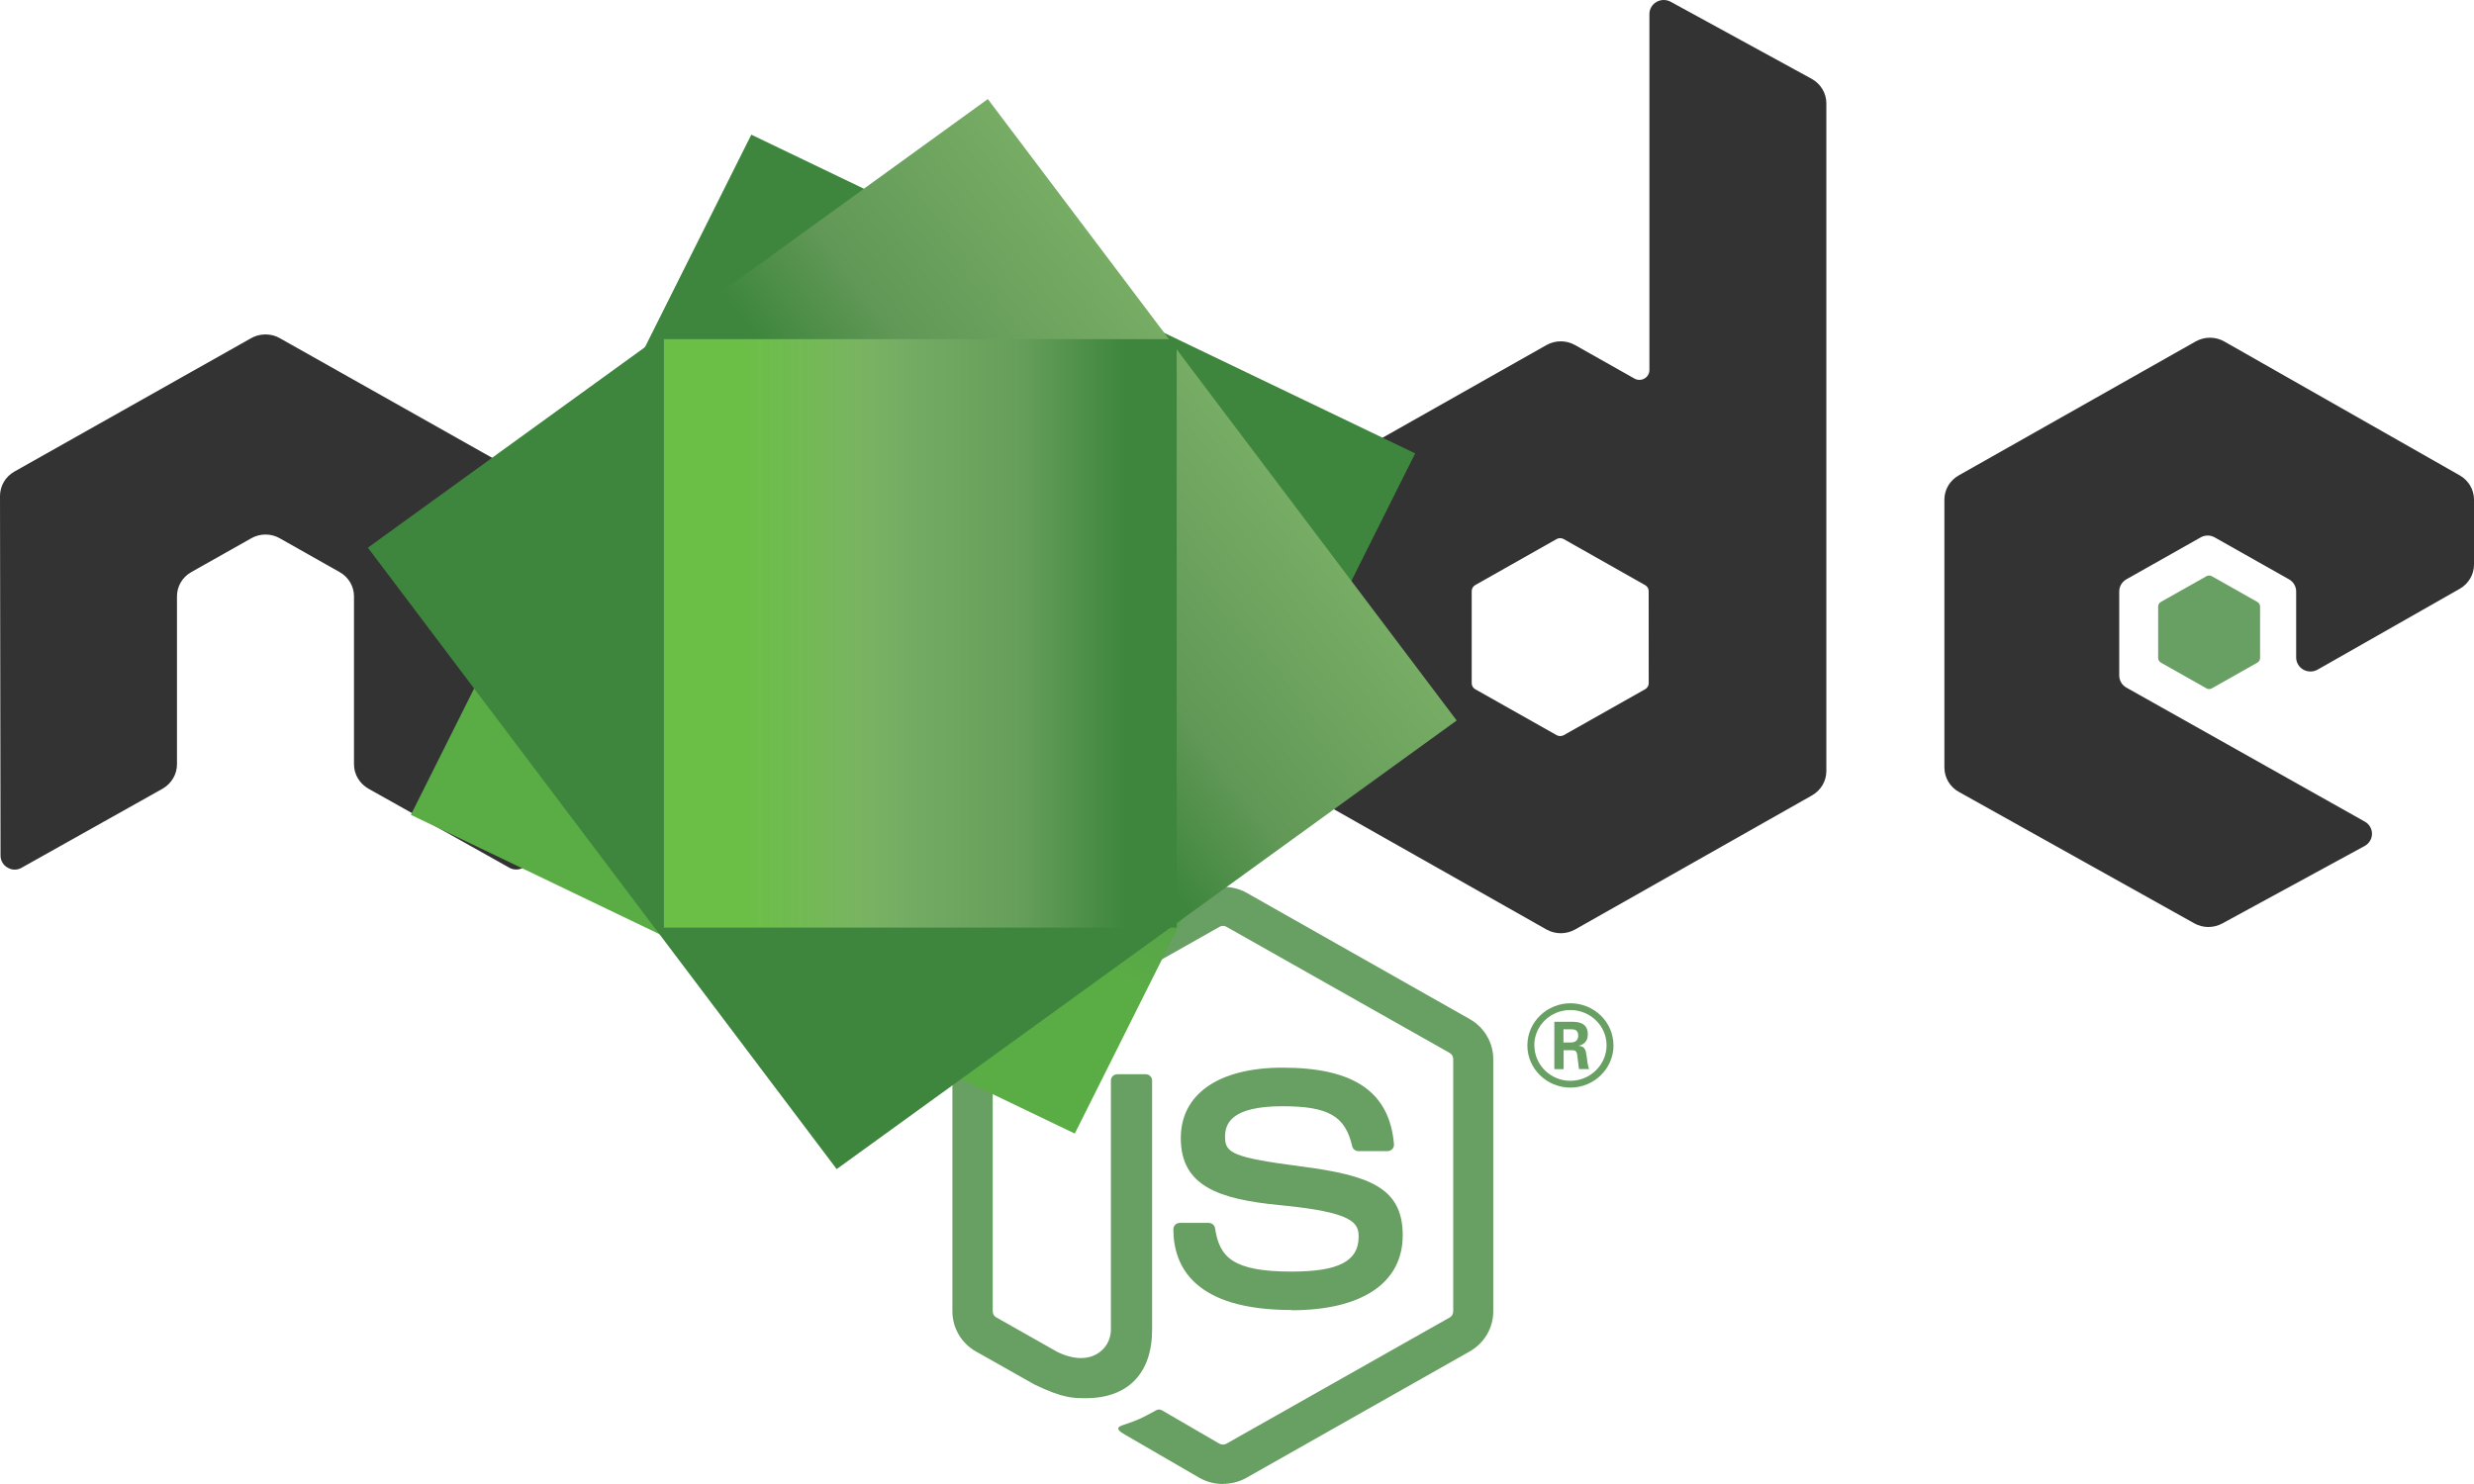 <svg width="60" height="36" viewBox="0 0 60 36" fill="none" xmlns="http://www.w3.org/2000/svg">
<g clip-path="url(#clip0_9703_851)">
<path d="M29.659 36C29.461 36 29.264 35.949 29.09 35.851L27.282 34.802C27.011 34.654 27.143 34.602 27.232 34.572C27.593 34.448 27.666 34.42 28.05 34.206C28.091 34.184 28.143 34.192 28.185 34.215L29.575 35.023C29.625 35.05 29.696 35.05 29.742 35.023L35.161 31.959C35.211 31.931 35.244 31.874 35.244 31.816V25.69C35.244 25.629 35.211 25.575 35.16 25.544L29.744 22.483C29.693 22.453 29.627 22.453 29.577 22.483L24.161 25.544C24.109 25.573 24.076 25.63 24.076 25.689V31.814C24.076 31.873 24.108 31.929 24.16 31.957L25.643 32.796C26.449 33.191 26.942 32.726 26.942 32.258V26.212C26.942 26.126 27.011 26.06 27.099 26.06H27.785C27.871 26.06 27.941 26.126 27.941 26.212V32.261C27.941 33.313 27.355 33.918 26.337 33.918C26.023 33.918 25.776 33.918 25.087 33.586L23.666 32.783C23.315 32.584 23.098 32.212 23.098 31.814V25.689C23.098 25.29 23.315 24.918 23.666 24.721L29.09 21.656C29.433 21.466 29.889 21.466 30.229 21.656L35.646 24.723C35.996 24.921 36.215 25.292 36.215 25.69V31.816C36.215 32.213 35.996 32.584 35.646 32.783L30.229 35.849C30.056 35.947 29.859 35.997 29.658 35.997" fill="#689F63"/>
<path d="M31.325 31.779C28.954 31.779 28.457 30.713 28.457 29.819C28.457 29.734 28.527 29.666 28.614 29.666H29.314C29.391 29.666 29.456 29.721 29.468 29.796C29.574 30.494 29.889 30.847 31.323 30.847C32.465 30.847 32.95 30.594 32.95 30.001C32.95 29.659 32.812 29.405 31.038 29.235C29.554 29.092 28.637 28.772 28.637 27.609C28.637 26.538 29.559 25.9 31.104 25.9C32.839 25.9 33.699 26.49 33.807 27.758C33.811 27.802 33.795 27.844 33.765 27.876C33.736 27.907 33.693 27.925 33.65 27.925H32.946C32.873 27.925 32.809 27.875 32.794 27.806C32.625 27.071 32.215 26.836 31.102 26.836C29.855 26.836 29.71 27.261 29.71 27.58C29.71 27.966 29.881 28.079 31.563 28.297C33.228 28.514 34.019 28.82 34.019 29.966C34.019 31.122 33.034 31.785 31.317 31.785L31.325 31.779ZM37.917 25.289H38.099C38.248 25.289 38.276 25.187 38.276 25.127C38.276 24.97 38.167 24.97 38.105 24.97H37.918L37.917 25.289ZM37.696 24.787H38.099C38.237 24.787 38.508 24.787 38.508 25.09C38.508 25.301 38.37 25.345 38.287 25.371C38.449 25.382 38.459 25.486 38.481 25.632C38.492 25.724 38.51 25.882 38.542 25.935H38.294C38.287 25.882 38.249 25.589 38.249 25.573C38.233 25.508 38.21 25.476 38.127 25.476H37.922V25.936H37.696V24.787ZM37.212 25.358C37.212 25.834 37.604 26.219 38.085 26.219C38.571 26.219 38.963 25.826 38.963 25.358C38.963 24.881 38.565 24.502 38.084 24.502C37.609 24.502 37.21 24.876 37.21 25.357L37.212 25.358ZM39.131 25.361C39.131 25.924 38.66 26.384 38.087 26.384C37.517 26.384 37.042 25.93 37.042 25.361C37.042 24.782 37.528 24.338 38.087 24.338C38.649 24.338 39.13 24.783 39.13 25.361" fill="#689F63"/>
<path fill-rule="evenodd" clip-rule="evenodd" d="M12.876 12.032C12.876 11.787 12.745 11.563 12.53 11.441L6.785 8.203C6.688 8.147 6.579 8.118 6.469 8.114H6.409C6.299 8.118 6.191 8.147 6.092 8.203L0.347 11.441C0.133 11.563 0 11.788 0 12.033L0.013 20.755C0.013 20.875 0.076 20.988 0.185 21.048C0.291 21.112 0.424 21.112 0.529 21.048L3.945 19.132C4.16 19.006 4.292 18.784 4.292 18.542V14.467C4.292 14.224 4.423 14 4.638 13.879L6.092 13.059C6.2 12.997 6.319 12.967 6.44 12.967C6.558 12.967 6.68 12.997 6.785 13.058L8.238 13.879C8.453 13.999 8.585 14.224 8.585 14.467V18.541C8.585 18.783 8.718 19.007 8.933 19.131L12.346 21.046C12.453 21.109 12.587 21.109 12.693 21.046C12.799 20.986 12.865 20.873 12.865 20.753L12.876 12.032ZM39.985 16.573C39.985 16.634 39.952 16.69 39.898 16.72L37.925 17.834C37.871 17.864 37.805 17.864 37.752 17.834L35.778 16.72C35.724 16.69 35.692 16.634 35.692 16.573V14.341C35.692 14.28 35.724 14.224 35.777 14.194L37.749 13.078C37.803 13.047 37.87 13.047 37.924 13.078L39.898 14.194C39.952 14.224 39.984 14.28 39.984 14.341L39.985 16.573ZM40.518 0.043C40.41 -0.016 40.279 -0.014 40.173 0.047C40.067 0.108 40.002 0.219 40.002 0.34V8.977C40.002 9.062 39.956 9.141 39.881 9.183C39.806 9.226 39.713 9.226 39.638 9.183L38.199 8.371C37.984 8.25 37.721 8.25 37.505 8.371L31.759 11.62C31.544 11.741 31.411 11.966 31.411 12.208V18.708C31.411 18.951 31.544 19.174 31.759 19.297L37.505 22.548C37.72 22.669 37.984 22.669 38.2 22.548L43.946 19.295C44.16 19.173 44.293 18.95 44.293 18.707V2.506C44.293 2.26 44.156 2.033 43.937 1.912L40.518 0.043ZM59.655 14.283C59.868 14.161 60 13.937 60 13.695V12.12C60 11.877 59.868 11.654 59.654 11.532L53.944 8.284C53.729 8.162 53.464 8.162 53.248 8.284L47.503 11.533C47.287 11.655 47.156 11.878 47.156 12.122V18.619C47.156 18.864 47.29 19.09 47.506 19.21L53.215 22.398C53.425 22.517 53.682 22.518 53.895 22.402L57.349 20.522C57.457 20.462 57.526 20.349 57.526 20.227C57.526 20.105 57.46 19.991 57.351 19.931L51.571 16.681C51.462 16.621 51.396 16.508 51.396 16.387V14.349C51.396 14.227 51.461 14.115 51.569 14.054L53.368 13.038C53.475 12.976 53.606 12.976 53.714 13.038L55.514 14.054C55.621 14.114 55.687 14.227 55.687 14.348V15.95C55.687 16.071 55.754 16.184 55.861 16.245C55.968 16.305 56.101 16.305 56.208 16.244L59.655 14.283Z" fill="#333333"/>
<path fill-rule="evenodd" clip-rule="evenodd" d="M53.51 13.979C53.55 13.955 53.601 13.955 53.643 13.979L54.745 14.602C54.786 14.625 54.812 14.668 54.812 14.715V15.962C54.812 16.009 54.786 16.052 54.745 16.075L53.643 16.698C53.601 16.722 53.55 16.722 53.51 16.698L52.408 16.075C52.366 16.052 52.34 16.009 52.34 15.962V14.715C52.34 14.668 52.364 14.625 52.406 14.602L53.51 13.979Z" fill="#689F63"/>
<path d="M34.322 10.999L18.221 3.267L9.965 19.767L26.066 27.499L34.322 10.999Z" fill="url(#paint0_linear_9703_851)"/>
<path d="M8.922 13.286L20.291 28.361L35.328 17.478L23.957 2.403L8.922 13.286Z" fill="url(#paint1_linear_9703_851)"/>
<path d="M16.102 8.227V22.502H28.537V8.227H16.102Z" fill="url(#paint2_linear_9703_851)"/>
</g>
<defs>
<linearGradient id="paint0_linear_9703_851" x1="26.267" y1="7.121" x2="18.281" y2="23.749" gradientUnits="userSpaceOnUse">
<stop offset="0.3" stop-color="#3E863D"/>
<stop offset="0.5" stop-color="#55934F"/>
<stop offset="0.8" stop-color="#5AAD45"/>
</linearGradient>
<linearGradient id="paint1_linear_9703_851" x1="14.675" y1="20.91" x2="29.492" y2="9.734" gradientUnits="userSpaceOnUse">
<stop offset="0.57" stop-color="#3E863D"/>
<stop offset="0.72" stop-color="#619857"/>
<stop offset="1" stop-color="#76AC64"/>
</linearGradient>
<linearGradient id="paint2_linear_9703_851" x1="16.106" y1="15.365" x2="28.539" y2="15.365" gradientUnits="userSpaceOnUse">
<stop offset="0.16" stop-color="#6BBF47"/>
<stop offset="0.38" stop-color="#79B461"/>
<stop offset="0.47" stop-color="#75AC64"/>
<stop offset="0.7" stop-color="#659E5A"/>
<stop offset="0.9" stop-color="#3E863D"/>
</linearGradient>
<clipPath id="clip0_9703_851">
<rect width="60" height="36" fill="white"/>
</clipPath>
</defs>
</svg>
